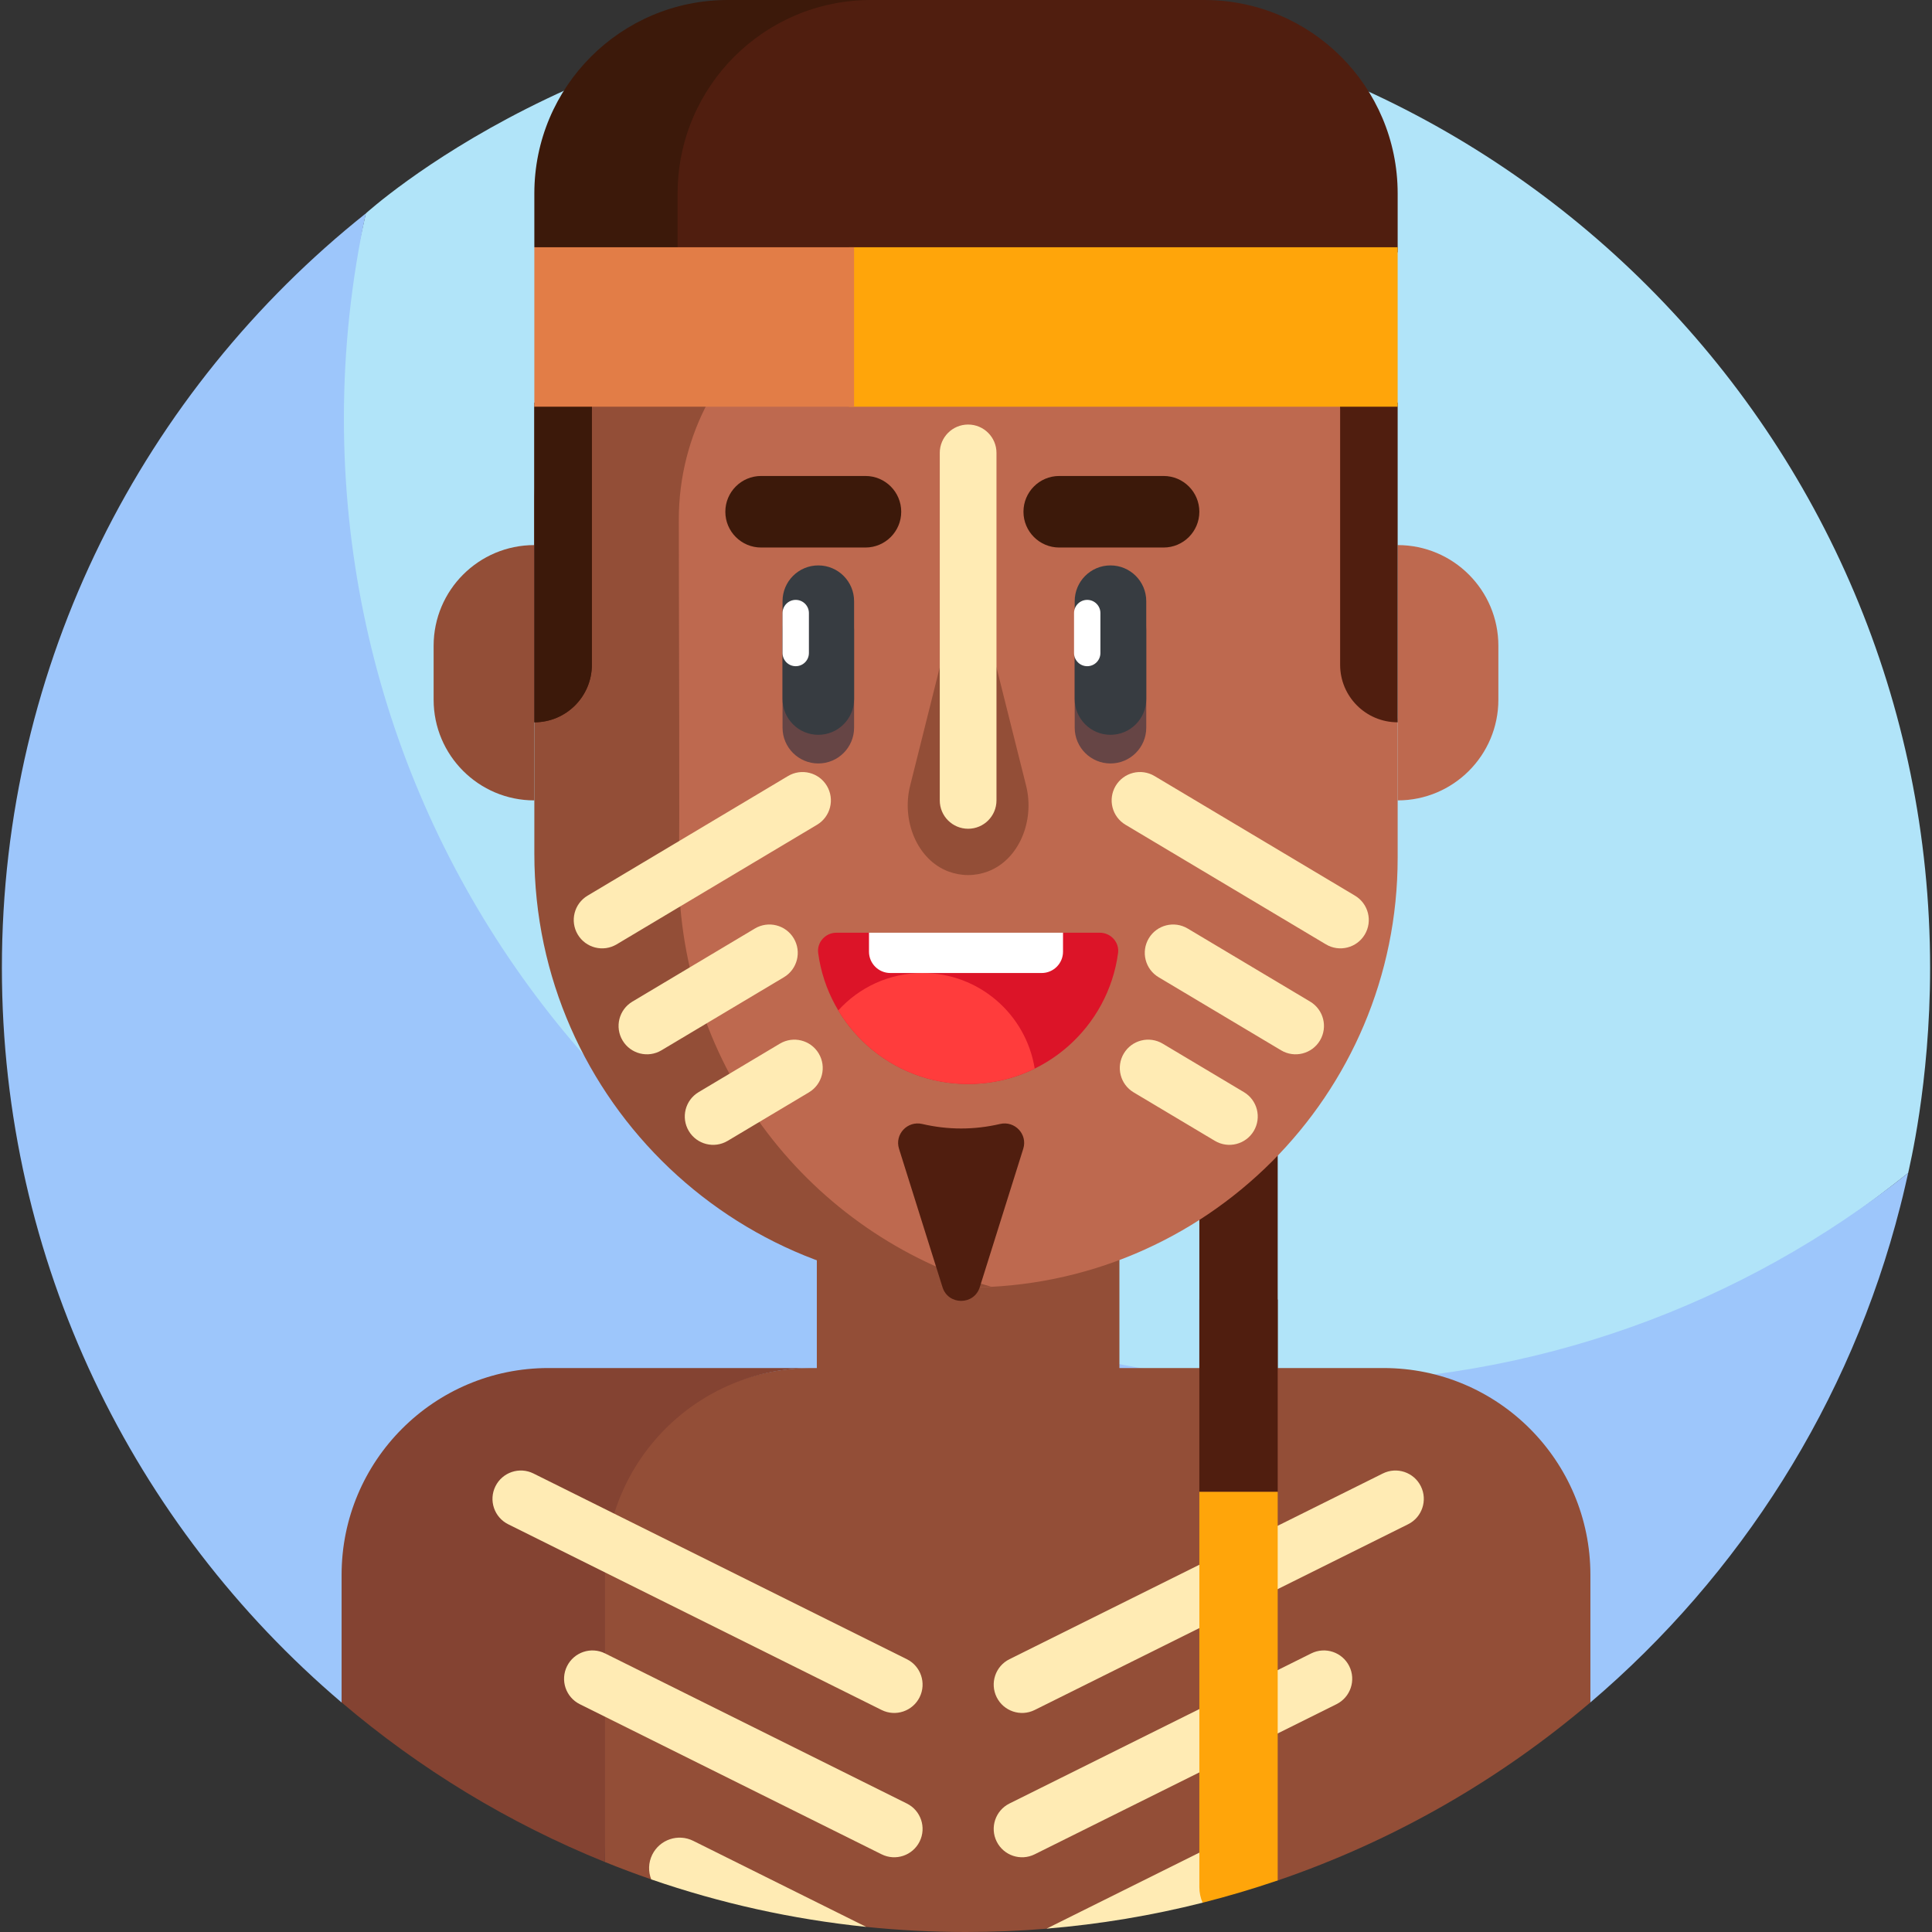 <svg id="Layer_1" enable-background="new 0 0 511 511" height="512" viewBox="0 0 511 511" width="512" xmlns="http://www.w3.org/2000/svg"><rect x="0" y="0" width="511" height="511" fill="#333333" stroke="none"/><g><g><g><path d="m502.593 319.121c.236-.91.463-1.826.688-2.743-.222.917-.455 1.83-.688 2.743z" fill="#b1e4f9"/></g><g><path d="m255.5 1c-98.131 0-158.574 55.347-158.741 55.441-3.787 17.481-10.374 42.85-10.374 61.465 0 140.833 118.763 254.972 259.596 254.972 60.017 0 115.159-27.944 158.719-62.639.178-1.087 5.8-23.477 5.8-54.239 0-140.833-114.167-255-255-255z" fill="#b1e4f9"/></g><g><path d="m345.959 365.679c-140.833 0-255-114.167-255-255 0-18.615 2.013-36.757 5.8-54.239-.006.005-.011.01-.017.014-58.645 46.721-96.242 118.738-96.242 199.546 0 77.831 34.869 147.519 89.839 194.292l330.315-.014c39.567-33.68 68.716-79.237 81.939-131.157.233-.913.466-1.826.688-2.743.106-.436 1.068-4.522 1.418-6.139-43.559 34.695-98.724 55.44-158.74 55.44z" fill="#9dc6fb"/></g></g><g><g><g><path d="m317.219 305.561h20.724v89.024h-20.724z" fill="#501e0f"/></g></g><g><g><g><g><path d="m256.062 403.069c-22.101 0-40.017-17.916-40.017-40.017v-89.631h80.033v89.631c.001 22.101-17.915 40.017-40.016 40.017z" fill="#934e37"/></g></g></g></g><g><g><g><g><path d="m360.187 106.128h-181.804v156.673c0 42.557 34.226 77.389 76.781 77.715.299.002.599.003.898.003 62.745 0 113.609-50.865 113.609-113.609v-35.867l-5.053-58.025c.001-9.338-1.54-18.467-4.431-26.89z" fill="#be694f"/></g></g></g></g><g><g><g><g><path d="m369.671 211.699v-67.528c14.711 0 26.637 11.926 26.637 26.637v14.254c.001 14.711-11.925 26.637-26.637 26.637z" fill="#be694f"/></g></g></g></g><g><g><g><g><path d="m114.691 185.062c0 14.711 11.926 26.637 26.637 26.637v-67.528c-14.711 0-26.637 11.926-26.637 26.637z" fill="#934e37"/></g></g></g></g><g><g><g><g><path d="m216.438 201.93c-5.226 0-9.462-4.237-9.462-9.462v-25.879c0-5.226 4.237-9.462 9.462-9.462 5.226 0 9.462 4.237 9.462 9.462v25.879c0 5.225-4.237 9.462-9.462 9.462z" fill="#664545"/></g></g></g></g><g><g><g><g><path d="m293.713 201.93c-5.225 0-9.462-4.237-9.462-9.462v-25.879c0-5.226 4.237-9.462 9.462-9.462 5.226 0 9.462 4.237 9.462 9.462v25.879c0 5.225-4.236 9.462-9.462 9.462z" fill="#664545"/></g></g></g></g><g><g><g><path d="m179.542 230.165c.284-6.455 0-69.007 0-92.767 0-11.313 2.846-21.959 7.854-31.27h-40.349c-3.664 8.218-5.718 17.312-5.718 26.891v92.767c0 65.573 54.942 118.061 120.891 114.568-47.764-13.871-82.678-57.95-82.678-110.189z" fill="#934e37"/></g></g></g><g><g><g><g><path d="m216.438 194.351c-5.226 0-9.462-4.237-9.462-9.462v-25.879c0-5.226 4.237-9.462 9.462-9.462 5.226 0 9.462 4.237 9.462 9.462v25.879c0 5.225-4.237 9.462-9.462 9.462z" fill="#373c41"/></g></g></g></g><g><g><g><g><path d="m293.713 194.351c-5.225 0-9.462-4.237-9.462-9.462v-25.879c0-5.226 4.237-9.462 9.462-9.462 5.226 0 9.462 4.237 9.462 9.462v25.879c0 5.225-4.236 9.462-9.462 9.462z" fill="#373c41"/></g></g></g></g><g><g><g><g><g><path d="m228.904 144.817h-27.595c-5.226 0-9.462-4.236-9.462-9.462 0-5.226 4.236-9.462 9.462-9.462h27.595c5.226 0 9.462 4.236 9.462 9.462 0 5.225-4.236 9.462-9.462 9.462z" fill="#3c190a"/></g></g></g></g></g><g><g><g><g><g><path d="m307.756 144.817h-27.595c-5.226 0-9.462-4.236-9.462-9.462 0-5.226 4.236-9.462 9.462-9.462h27.595c5.226 0 9.462 4.236 9.462 9.462.001 5.225-4.236 9.462-9.462 9.462z" fill="#3c190a"/></g></g></g></g></g><g><g><g><g><path d="m221.221 246.699c-2.891 0-5.202 2.524-4.816 5.389 2.632 19.552 19.384 34.627 39.657 34.627s37.025-15.076 39.657-34.627c.386-2.865-1.924-5.389-4.816-5.389h-9.743l-25.66 5.327-25.66-5.327z" fill="#dc1428"/></g></g></g></g><g><g><g><g><path d="m240.73 207.784c-2.352 9.393 1.923 19.625 10.098 22.709 1.645.621 3.405.957 5.234.957s3.589-.336 5.234-.957c8.175-3.084 12.45-13.316 10.098-22.709l-7.798-31.139c-1.963-7.84-13.104-7.84-15.067 0z" fill="#934e37"/></g></g></g></g><g><g><path d="m318.507 0h-92.607c-26.571 1.114-47.539 22.979-47.539 49.574v17.163h191.311v-15.573c-.001-28.257-22.908-51.164-51.165-51.164z" fill="#501e0f"/></g><g><path d="m354.392 106.494c.026.59.062 1.179.062 1.774v67.559c0 8.404 6.813 15.217 15.217 15.217v-84.55z" fill="#501e0f"/></g><g><path d="m141.329 106.494v27.125.003 57.422c8.404 0 15.217-6.813 15.217-15.217v-67.192c0-.718.036-1.43.075-2.141z" fill="#501e0f"/></g></g><g><g><g><path d="m179.224 66.371v-15.207c0-28.257 22.907-51.164 51.164-51.164h-37.895c-28.257 0-51.164 22.907-51.164 51.164v14.23l27.56.976h10.335z" fill="#3c190a"/></g><g><path d="m141.329 107.569v83.475c8.404 0 15.217-6.813 15.217-15.217v-67.192c0-.718.036-1.43.075-2.141z" fill="#3c190a"/></g></g></g><g><g><path d="m210.463 176.205c-1.926 0-3.488-1.562-3.488-3.488v-10.564c0-1.926 1.562-3.488 3.488-3.488 1.926 0 3.488 1.562 3.488 3.488v10.564c.001 1.927-1.561 3.488-3.488 3.488z" fill="#fff"/></g></g><g><g><path d="m287.562 176.205c-1.926 0-3.488-1.562-3.488-3.488v-10.564c0-1.926 1.562-3.488 3.488-3.488 1.926 0 3.488 1.562 3.488 3.488v10.564c0 1.927-1.562 3.488-3.488 3.488z" fill="#fff"/></g></g><g><g><path d="m221.72 267.242c6.992 11.664 19.753 19.473 34.342 19.473 6.32 0 12.294-1.47 17.608-4.079-2.284-14.33-14.696-25.283-29.669-25.283-8.838.001-16.783 3.816-22.281 9.889z" fill="#ff3c3c"/></g></g><g><g><path d="m275.515 257.354h-40.03c-3.118 0-5.645-2.527-5.645-5.645v-5.01h51.32v5.01c0 3.117-2.527 5.645-5.645 5.645z" fill="#fff"/></g></g><g><path d="m365.945 361.837h-151.225c-31.621 0-57.255 25.634-57.255 57.255l2.552 73.405c4.027 1.628 8.105 3.157 12.231 4.583l56.858 12.568c8.676.894 17.481 1.352 26.394 1.352 7.172 0 14.275-.296 21.297-.877l61.149-12.751c30.607-10.456 58.59-26.572 82.704-47.098v-33.731c0-30.213-24.492-54.706-54.705-54.706z" fill="#934e37"/></g><g><path d="m90.35 416.542v33.736c20.648 17.569 44.128 31.903 69.665 42.223v-75.96c0-30.213 24.492-54.705 54.705-54.705h-69.665c-30.213.001-54.705 24.494-54.705 54.706z" fill="#844332"/></g><g><g><path d="m224.555 65.395h145.116v42.174h-145.116z" fill="#ffa50a"/></g></g><g><g><path d="m141.329 65.395h84.571v42.174h-84.571z" fill="#e27d47"/></g></g><g><g><path d="m256.062 219.199c-4.142 0-7.5-3.357-7.5-7.5v-91.911c0-4.143 3.358-7.5 7.5-7.5s7.5 3.357 7.5 7.5v91.911c0 4.143-3.358 7.5-7.5 7.5z" fill="#ffebb4"/></g></g><g><g><path d="m152.811 247.178c-2.123-3.558-.96-8.161 2.597-10.284l53.012-31.635c3.557-2.124 8.161-.96 10.284 2.597 2.123 3.558.96 8.161-2.597 10.284l-53.012 31.635c-3.563 2.126-8.166.951-10.284-2.597z" fill="#ffebb4"/></g></g><g><g><path d="m164.667 275.201c-2.123-3.558-.96-8.161 2.597-10.284l32.394-19.331c3.557-2.123 8.161-.96 10.284 2.597 2.123 3.558.96 8.161-2.597 10.284l-32.394 19.331c-3.563 2.127-8.166.952-10.284-2.597z" fill="#ffebb4"/></g></g><g><g><path d="m182.182 299.147c-2.123-3.558-.96-8.161 2.597-10.284l21.485-12.821c3.558-2.124 8.162-.959 10.284 2.597 2.123 3.558.96 8.161-2.597 10.284l-21.485 12.821c-3.563 2.127-8.166.952-10.284-2.597z" fill="#ffebb4"/></g></g><g><g><path d="m350.693 249.774-53.012-31.635c-3.557-2.123-4.72-6.727-2.597-10.284s6.726-4.72 10.284-2.597l53.012 31.635c3.557 2.123 4.72 6.727 2.597 10.284-2.116 3.545-6.717 4.726-10.284 2.597z" fill="#ffebb4"/></g></g><g><g><path d="m338.837 277.798-32.394-19.331c-3.557-2.123-4.72-6.727-2.597-10.284 2.123-3.556 6.726-4.72 10.284-2.597l32.394 19.331c3.557 2.123 4.72 6.727 2.597 10.284-2.113 3.539-6.711 4.729-10.284 2.597z" fill="#ffebb4"/></g></g><g><g><path d="m321.322 301.744-21.485-12.821c-3.557-2.123-4.72-6.727-2.597-10.284s6.726-4.72 10.284-2.597l21.485 12.821c3.557 2.123 4.72 6.727 2.597 10.284-2.116 3.545-6.717 4.726-10.284 2.597z" fill="#ffebb4"/></g></g><g><g><path d="m249.287 340.457-11.502-36.615c-1.204-3.832 2.227-7.468 6.14-6.559 6.859 1.593 13.719 1.593 20.578 0 3.912-.909 7.343 2.727 6.14 6.559l-11.502 36.615c-1.514 4.822-8.339 4.822-9.854 0z" fill="#501e0f"/></g></g><g><g><g><path d="m263.614 448.903c-1.845-3.709-.333-8.21 3.375-10.055l98.759-49.121c3.708-1.847 8.21-.334 10.055 3.375s.333 8.21-3.375 10.055l-98.759 49.121c-3.731 1.858-8.222.31-10.055-3.375z" fill="#ffebb4"/></g></g><g><g><path d="m263.614 487.074c-1.845-3.708-.333-8.21 3.375-10.055l79.825-39.704c3.707-1.847 8.21-.333 10.055 3.375s.333 8.21-3.375 10.055l-79.825 39.704c-3.719 1.853-8.217.32-10.055-3.375z" fill="#ffebb4"/></g></g><g><path d="m323.486 486.893-46.69 23.223c14.12-1.168 27.912-3.488 41.284-6.865l16.243-12.721c-1.988-3.997-6.841-5.626-10.837-3.637z" fill="#ffebb4"/></g></g><g><g><path d="m317.219 343.714h20.724v50.871h-20.724z" fill="#501e0f"/></g></g><g><path d="m337.942 394.585h-20.724v104.534c0 1.469.31 2.864.861 4.13 6.732-1.699 13.356-3.666 19.863-5.888z" fill="#ffa50a"/></g><g><g><g><path d="m233.177 452.278-98.759-49.121c-3.709-1.845-5.22-6.346-3.375-10.055s6.346-5.222 10.055-3.375l98.759 49.121c3.709 1.845 5.22 6.346 3.375 10.055-1.835 3.69-6.33 5.23-10.055 3.375z" fill="#ffebb4"/></g></g><g><g><path d="m233.177 490.449-79.825-39.704c-3.709-1.845-5.22-6.347-3.375-10.055s6.347-5.222 10.055-3.375l79.825 39.704c3.709 1.845 5.22 6.347 3.375 10.055-1.835 3.69-6.33 5.23-10.055 3.375z" fill="#ffebb4"/></g></g><g><path d="m183.36 486.893c-3.997-1.988-8.849-.36-10.837 3.638-1.06 2.131-1.083 4.501-.276 6.555 18.116 6.255 37.153 10.535 56.86 12.562z" fill="#ffebb4"/></g></g></g></g></svg>